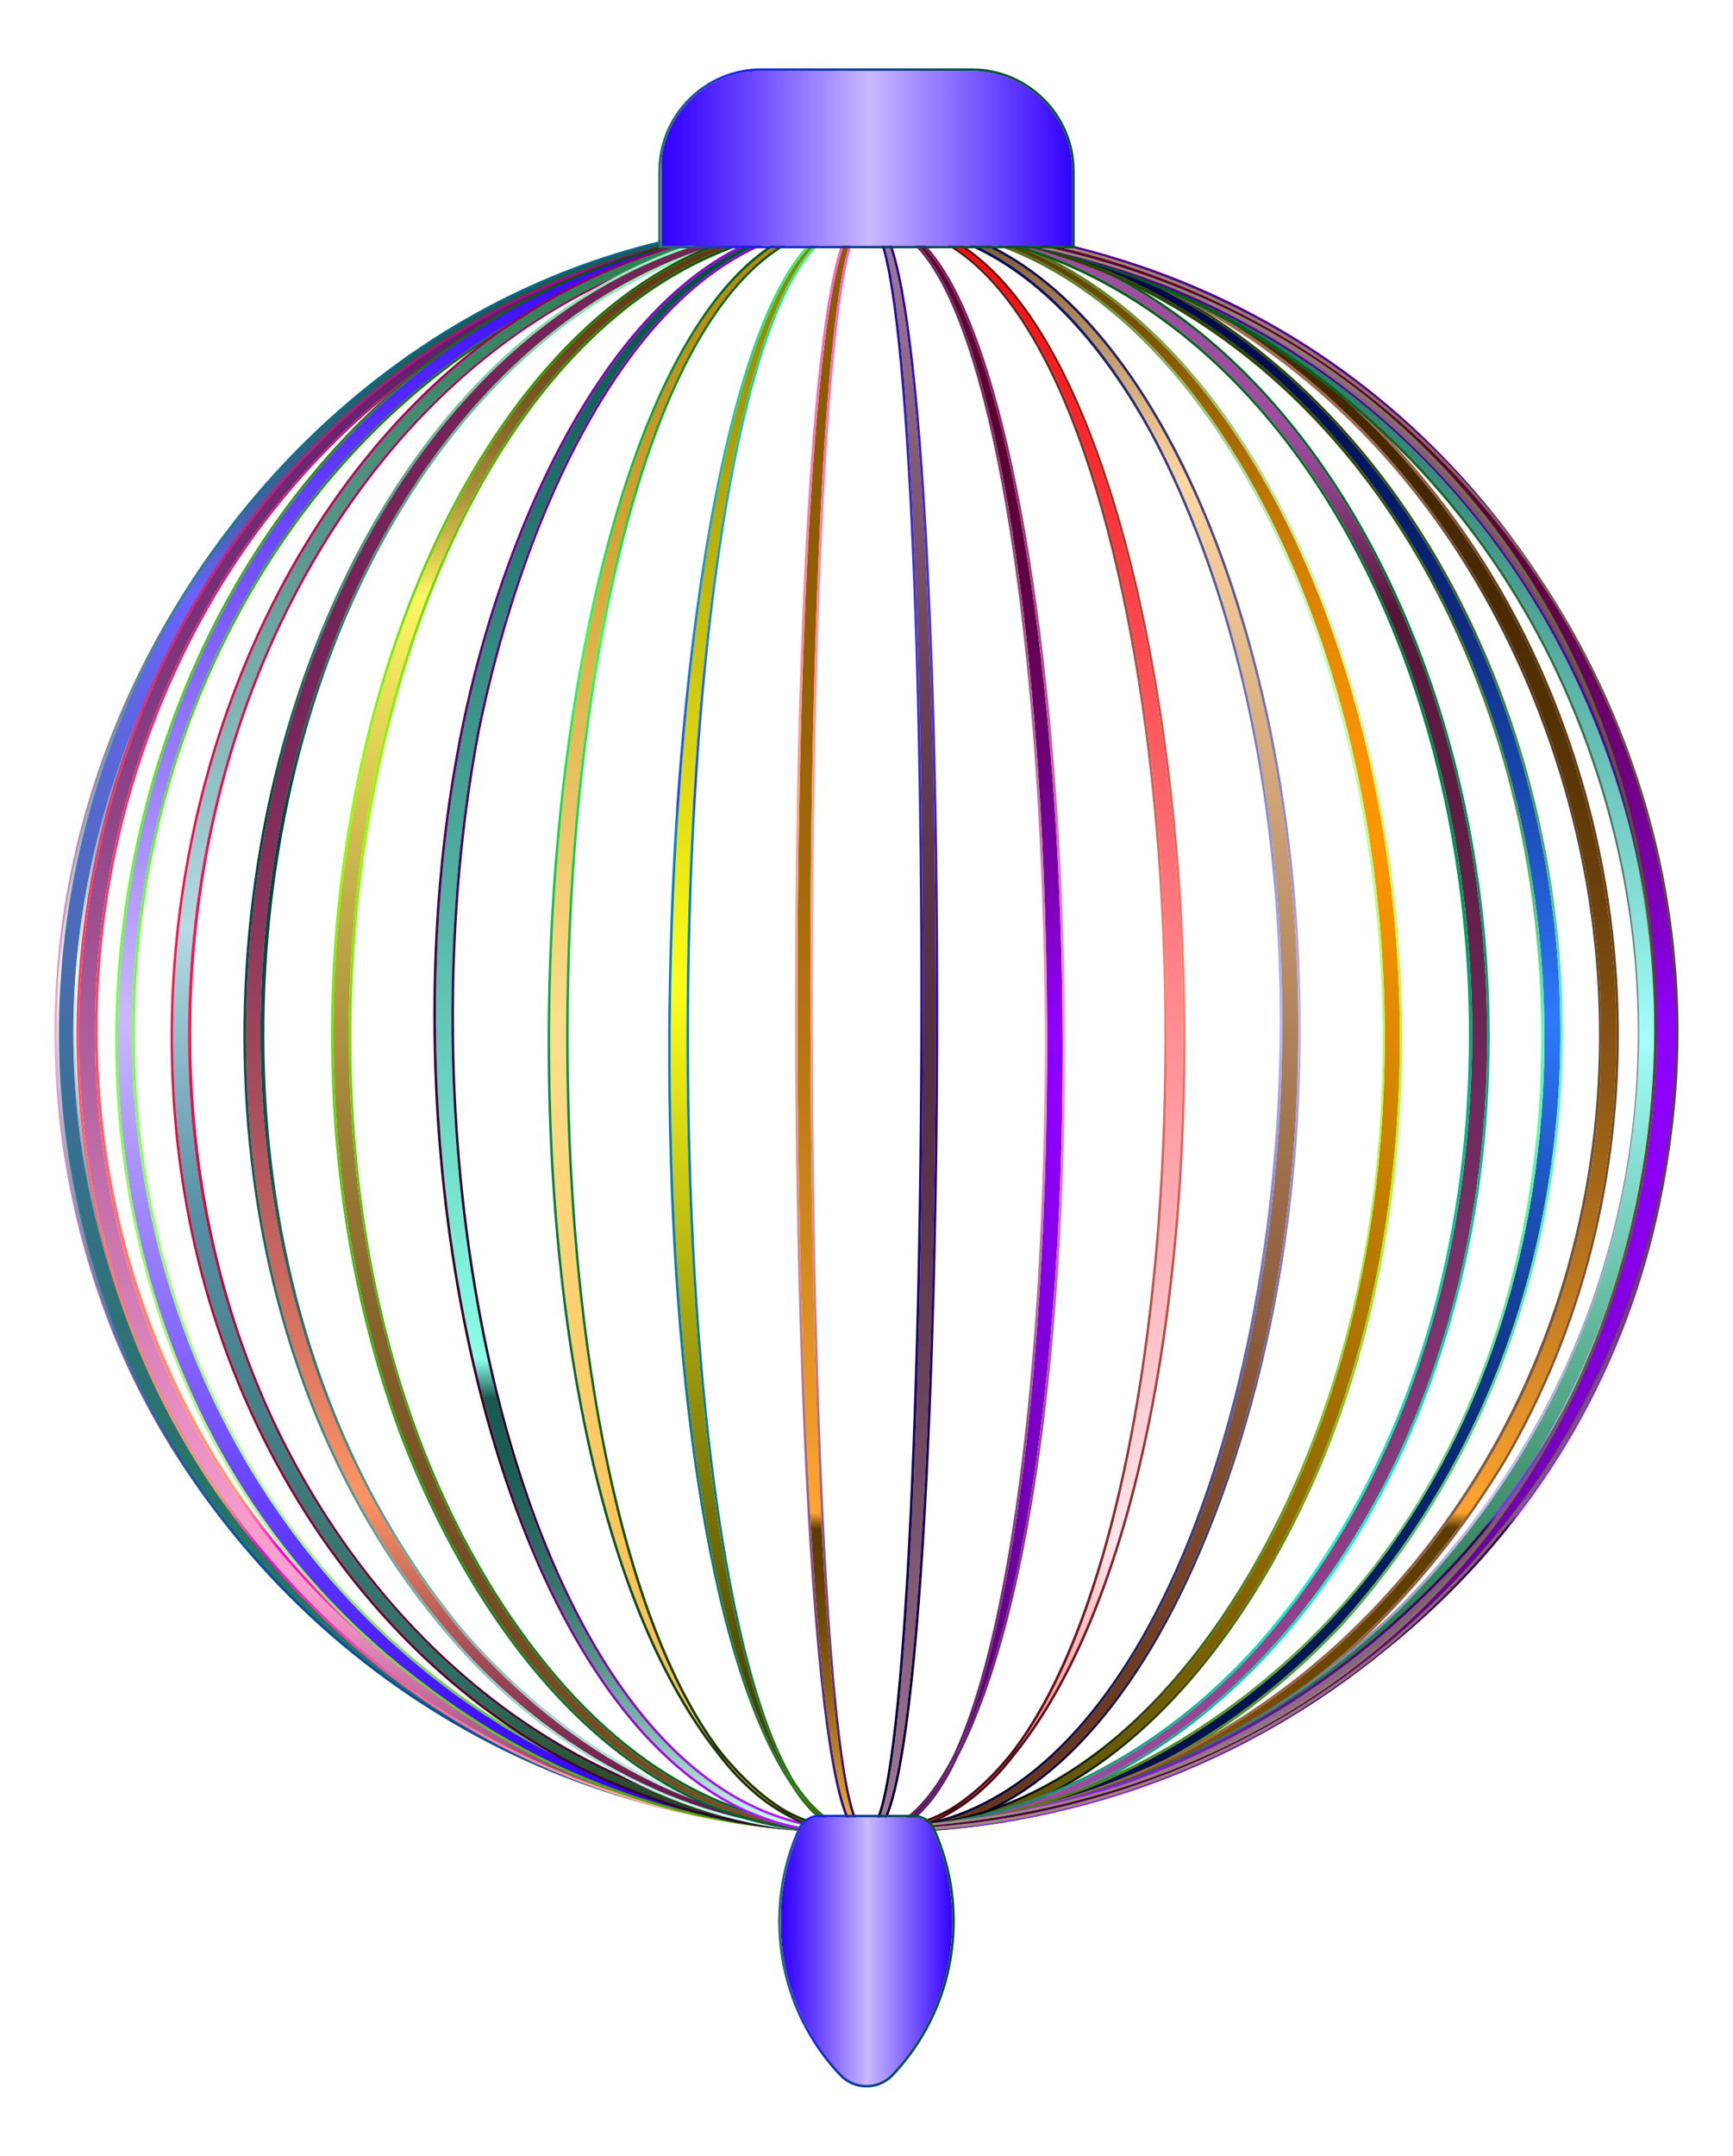 <?xml version="1.0" encoding="utf-8"?>

<!DOCTYPE svg PUBLIC "-//W3C//DTD SVG 1.1//EN" "http://www.w3.org/Graphics/SVG/1.1/DTD/svg11.dtd">
<svg version="1.1" id="Layer_1" xmlns="http://www.w3.org/2000/svg" xmlns:xlink="http://www.w3.org/1999/xlink" x="0px" y="0px"
	 viewBox="0 0 1377.255 1712.631" enable-background="new 0 0 1377.255 1712.631" xml:space="preserve">
<g>
	<g>
		
			<linearGradient id="SVGID_1_" gradientUnits="userSpaceOnUse" x1="-271.367" y1="816.951" x2="1003.405" y2="816.951" gradientTransform="matrix(6.123234e-17 -1 1 6.123234e-17 -449.97 1182.008)">
			<stop  offset="0" style="stop-color:#D05300"/>
			<stop  offset="0.398" style="stop-color:#F34A11"/>
			<stop  offset="0.525" style="stop-color:#FF4717"/>
			<stop  offset="0.669" style="stop-color:#D33F10"/>
			<stop  offset="1" style="stop-color:#732E00"/>
		</linearGradient>
		<path fill="url(#SVGID_1_)" d="M688.674,178.603c-122.339,4.237-245.789,33.809-345.379,105.009
			c-515.209,355.99-293.293,1151.161,345.379,1169.76c-293.112,0.745-525.414-191.342-606.032-418.181
			C-67.625,612.202,257.367,173.35,666.183,178.697C680.851,178.636,688.674,178.603,688.674,178.603z"/>
		<linearGradient id="SVGID_2_" gradientUnits="userSpaceOnUse" x1="366.019" y1="1455.375" x2="366.019" y2="176.603">
			<stop  offset="0.003" style="stop-color:#5E1A66"/>
			<stop  offset="0.061" style="stop-color:#66216B"/>
			<stop  offset="0.15" style="stop-color:#7C337A"/>
			<stop  offset="0.26" style="stop-color:#9F5192"/>
			<stop  offset="0.384" style="stop-color:#D07AB2"/>
			<stop  offset="0.491" style="stop-color:#FFA2D2"/>
			<stop  offset="0.587" style="stop-color:#DC82B4"/>
			<stop  offset="0.755" style="stop-color:#A55083"/>
			<stop  offset="0.88" style="stop-color:#823065"/>
			<stop  offset="0.948" style="stop-color:#75245A"/>
		</linearGradient>
		<path fill="url(#SVGID_2_)" d="M688.674,178.603c-122.339,4.237-245.789,33.809-345.379,105.009
			c-515.209,355.99-293.293,1151.161,345.379,1169.76c-0.555,0.001-1.146,0.002-1.7,0.002
			c-292.328,0-523.867-191.773-604.333-418.184C-66.717,614.758,253.462,178.649,658.787,178.649c2.464,0,4.926,0.016,7.396,0.048
			C680.851,178.636,688.674,178.603,688.674,178.603 M688.666,176.603l-22.491,0.094c-2.425-0.032-4.922-0.048-7.388-0.048
			c-49.298,0-98.56,6.482-146.416,19.264c-46.258,12.356-91.391,30.64-134.146,54.343c-41.794,23.171-81.321,51.516-117.481,84.247
			c-35.842,32.442-68.289,69.11-96.439,108.985c-28.881,40.909-53.143,85.054-72.114,131.211
			c-19.373,47.135-33.189,96.293-41.064,146.11c-8.141,51.496-9.945,103.83-5.361,155.549
			c4.78,53.932,16.553,107.596,34.992,159.502c20.221,56.898,49.679,111.198,87.553,161.393
			c38.327,50.794,84.04,95.727,135.871,133.549c53.832,39.283,112.953,69.888,175.719,90.966
			c66.404,22.299,136.074,33.606,207.074,33.606l1.705-0.002l0.053-3.999c-348.287-10.143-539.499-240.52-602.31-452.736
			c-79.876-269.872,21.399-549.891,258.01-713.38c90.457-64.67,206.292-99.876,344.312-104.656L688.666,176.603L688.666,176.603z"/>
	</g>
	<g>
		
			<linearGradient id="SVGID_3_" gradientUnits="userSpaceOnUse" x1="-270.72" y1="816.856" x2="1004.339" y2="816.856" gradientTransform="matrix(6.123234e-17 -1 1 6.123234e-17 -449.078 1182.697)">
			<stop  offset="0.151" style="stop-color:#247564"/>
			<stop  offset="0.229" style="stop-color:#27746A"/>
			<stop  offset="0.336" style="stop-color:#2F727C"/>
			<stop  offset="0.46" style="stop-color:#3D6F99"/>
			<stop  offset="0.596" style="stop-color:#4F6AC1"/>
			<stop  offset="0.741" style="stop-color:#6764F5"/>
			<stop  offset="0.768" style="stop-color:#6C63FF"/>
			<stop  offset="0.776" style="stop-color:#6663F1"/>
			<stop  offset="0.803" style="stop-color:#5162C5"/>
			<stop  offset="0.831" style="stop-color:#3E619F"/>
			<stop  offset="0.861" style="stop-color:#306180"/>
			<stop  offset="0.891" style="stop-color:#246167"/>
			<stop  offset="0.923" style="stop-color:#1C6056"/>
			<stop  offset="0.958" style="stop-color:#18604C"/>
			<stop  offset="1" style="stop-color:#166049"/>
		</linearGradient>
		<path fill="url(#SVGID_3_)" d="M688.674,178.603c-274.825,7.081-473.611,159.271-570.094,370.441
			c-195.209,427.478,106.646,895.018,570.094,904.328c-278.496,3.207-503.411-170.07-594.662-391.147
			c-172.76-431.607,154.643-893.086,572.167-883.728C680.849,178.567,688.674,178.603,688.674,178.603z"/>
		<linearGradient id="SVGID_4_" gradientUnits="userSpaceOnUse" x1="366.809" y1="1455.417" x2="366.809" y2="176.358">
			<stop  offset="0.151" style="stop-color:#004FA2"/>
			<stop  offset="0.189" style="stop-color:#0654A4"/>
			<stop  offset="0.24" style="stop-color:#1861AA"/>
			<stop  offset="0.3" style="stop-color:#3577B4"/>
			<stop  offset="0.365" style="stop-color:#5D95C1"/>
			<stop  offset="0.436" style="stop-color:#91BDD3"/>
			<stop  offset="0.51" style="stop-color:#D0ECE8"/>
			<stop  offset="0.531" style="stop-color:#E3FAEE"/>
			<stop  offset="0.537" style="stop-color:#DCF6EB"/>
			<stop  offset="0.585" style="stop-color:#A9D4D5"/>
			<stop  offset="0.636" style="stop-color:#7CB7C1"/>
			<stop  offset="0.689" style="stop-color:#569EB0"/>
			<stop  offset="0.743" style="stop-color:#378AA3"/>
			<stop  offset="0.798" style="stop-color:#1F7A98"/>
			<stop  offset="0.858" style="stop-color:#0D6F91"/>
			<stop  offset="0.922" style="stop-color:#03688C"/>
			<stop  offset="1" style="stop-color:#00668B"/>
		</linearGradient>
		<path fill="url(#SVGID_4_)" d="M653.693,178.358c4.161,0,8.307,0.046,12.486,0.14c14.671,0.069,22.495,0.105,22.495,0.105
			c-274.825,7.081-473.611,159.271-570.094,370.441c-195.209,427.478,106.646,895.018,570.094,904.328
			c-2.533,0.029-5.078,0.044-7.602,0.044c-274.991,0-496.639-172.125-587.061-391.19
			C-77.019,634.939,242.175,178.376,653.693,178.358 M653.715,176.358v2l-0.008-2c-49.711,0.002-99.307,6.692-147.422,19.884
			c-46.474,12.742-91.735,31.584-134.527,56.003c-83.358,47.569-156.872,116.23-212.594,198.558
			c-28.795,42.544-52.678,88.409-70.985,136.319c-18.712,48.972-31.532,99.933-38.104,151.466
			c-6.803,53.347-6.908,107.388-0.311,160.621c6.891,55.604,21.153,110.701,42.391,163.76
			c22.706,55.01,53.489,106.834,91.503,154.053c38.408,47.709,83.333,89.627,133.527,124.59
			c106.885,74.451,232.714,113.804,363.887,113.804c2.526,0,5.092-0.015,7.625-0.044l0.017-4
			c-219.003-4.399-417.915-115.467-532.09-297.105C41.696,971.43,28.493,751.138,120.4,549.876
			c104.197-228.057,311.344-362.651,568.326-369.273l-0.042-3.999l-22.495-0.105C662.064,176.405,657.855,176.358,653.715,176.358
			L653.715,176.358z"/>
	</g>
	<g>
		
			<linearGradient id="SVGID_5_" gradientUnits="userSpaceOnUse" x1="-262.776" y1="817" x2="1012.189" y2="817" gradientTransform="matrix(6.123234e-17 -1 1 6.123234e-17 -441.315 1190.729)">
			<stop  offset="0" style="stop-color:#75245A"/>
			<stop  offset="0.018" style="stop-color:#87356A"/>
			<stop  offset="0.086" style="stop-color:#C86FA2"/>
			<stop  offset="0.135" style="stop-color:#F094C5"/>
			<stop  offset="0.161" style="stop-color:#FFA2D2"/>
			<stop  offset="0.343" style="stop-color:#D07AB2"/>
			<stop  offset="0.557" style="stop-color:#9F5192"/>
			<stop  offset="0.745" style="stop-color:#7C337A"/>
			<stop  offset="0.898" style="stop-color:#66216B"/>
			<stop  offset="0.997" style="stop-color:#5E1A66"/>
		</linearGradient>
		<path fill="url(#SVGID_5_)" d="M688.674,178.603C86.316,188.901-117.227,933.416,281.21,1293.887
			c108.612,98.277,247.976,157.693,407.464,159.485c-169.999,3.522-323.432-63.956-435.417-173.624
			C-142.641,891.17,114.993,170.751,688.674,178.603z"/>
		<linearGradient id="SVGID_6_" gradientUnits="userSpaceOnUse" x1="374.707" y1="1455.504" x2="374.707" y2="176.54">
			<stop  offset="0" style="stop-color:#FC015D"/>
			<stop  offset="0.003" style="stop-color:#FFBB8B"/>
			<stop  offset="0.176" style="stop-color:#FF00CD"/>
			<stop  offset="0.184" style="stop-color:#FF2FB2"/>
			<stop  offset="0.193" style="stop-color:#FF5E97"/>
			<stop  offset="0.202" style="stop-color:#FF8083"/>
			<stop  offset="0.208" style="stop-color:#FF9477"/>
			<stop  offset="0.213" style="stop-color:#FF9C73"/>
			<stop  offset="0.278" style="stop-color:#FF8F71"/>
			<stop  offset="0.397" style="stop-color:#FF6D6A"/>
			<stop  offset="0.54" style="stop-color:#FF3D61"/>
			<stop  offset="0.633" style="stop-color:#F23567"/>
			<stop  offset="0.803" style="stop-color:#D01E78"/>
			<stop  offset="1" style="stop-color:#A2008E"/>
		</linearGradient>
		<path fill="url(#SVGID_6_)" d="M679.386,178.54c3.098,0,6.171,0.021,9.288,0.064C86.316,188.901-117.227,933.416,281.21,1293.888
			c108.612,98.277,247.976,157.693,407.464,159.485c-4.233,0.088-8.47,0.131-12.682,0.131
			c-164.946,0-313.539-66.819-422.734-173.756C-140.491,893.281,112.246,178.568,679.386,178.54 M679.423,176.54h-0.036
			c-67.07,0.003-131.928,10.054-192.771,29.872c-57.739,18.807-112.009,46.432-161.303,82.107
			c-93.788,67.877-167.68,163.252-213.688,275.815c-23.72,58.033-39.367,119.095-46.508,181.492
			c-7.26,63.437-5.566,126.977,5.035,188.854c10.999,64.202,31.466,125.74,60.833,182.904
			c30.911,60.169,71.579,115.209,120.872,163.591c55.788,54.634,120.078,97.495,191.086,127.395
			c73.959,31.143,152.368,46.933,233.05,46.933c4.215,0,8.496-0.044,12.724-0.132l-0.019-3.999
			c-152.663-1.716-293.106-56.686-406.145-158.968C90.786,1118.912,25.809,832.242,120.863,579.064
			c91.983-244.997,304.261-393.955,567.845-398.461l-0.007-3.999C685.563,176.561,682.528,176.54,679.423,176.54L679.423,176.54z"/>
	</g>
	<g>
		
			<linearGradient id="SVGID_7_" gradientUnits="userSpaceOnUse" x1="-247.457" y1="816.999" x2="1027.739" y2="816.999" gradientTransform="matrix(6.123234e-17 -1 1 6.123234e-17 -425.891 1206.173)">
			<stop  offset="0" style="stop-color:#B0FF8B"/>
			<stop  offset="0" style="stop-color:#8CFF5C"/>
			<stop  offset="0.003" style="stop-color:#3100FF"/>
			<stop  offset="0.074" style="stop-color:#4113FF"/>
			<stop  offset="0.219" style="stop-color:#6B46FF"/>
			<stop  offset="0.423" style="stop-color:#AD96FF"/>
			<stop  offset="0.506" style="stop-color:#CAB9FF"/>
			<stop  offset="1" style="stop-color:#3100FF"/>
		</linearGradient>
		<path fill="url(#SVGID_7_)" d="M688.674,178.603c-486.513,4.025-723.814,576.95-497.647,974.866
			c104.039,182.564,287.391,299.459,497.647,299.904c-129.348,3.957-248.826-37.922-349.292-114.063
			C-113.596,1005.032,92.174,164.751,688.674,178.603z"/>
		<linearGradient id="SVGID_8_" gradientUnits="userSpaceOnUse" x1="390.141" y1="1455.63" x2="390.141" y2="176.434">
			<stop  offset="0" style="stop-color:#3CA200"/>
			<stop  offset="0.093" style="stop-color:#76D045"/>
			<stop  offset="0.169" style="stop-color:#A0F278"/>
			<stop  offset="0.207" style="stop-color:#B0FF8B"/>
			<stop  offset="0.586" style="stop-color:#66FF2E"/>
			<stop  offset="0.647" style="stop-color:#5BEA29"/>
			<stop  offset="0.771" style="stop-color:#3DB51E"/>
			<stop  offset="0.948" style="stop-color:#0F5F0B"/>
			<stop  offset="1" style="stop-color:#004505"/>
		</linearGradient>
		<path fill="url(#SVGID_8_)" d="M674.146,178.434c4.826,0,9.649,0.056,14.528,0.169c-486.513,4.025-723.814,576.95-497.648,974.866
			c104.039,182.564,287.391,299.459,497.648,299.903c-5.613,0.172-11.209,0.257-16.784,0.257
			c-122.899,0-236.401-41.484-332.507-114.32C-109.891,1007.766,88.882,178.462,674.146,178.434 M674.189,176.434h-0.043
			c-67.334,0.003-131.892,11.04-191.88,32.803c-56.633,20.546-109.345,50.677-156.672,89.554
			c-45.093,37.042-85.052,81.785-118.768,132.986c-32.63,49.553-58.966,104.435-78.273,163.12
			c-21.261,64.621-33.492,132.099-36.356,200.559c-2.909,69.542,3.958,137.944,20.41,203.307
			c35.528,141.15,113.535,259.466,225.588,342.157c48.719,36.923,101.459,65.443,156.734,84.752
			c56.906,19.879,116.444,29.958,176.961,29.958c5.578,0,11.245-0.087,16.845-0.258l-0.057-3.999
			c-204.114-0.431-389.503-112.167-495.914-298.894C76.399,947.747,78.834,680.77,198.969,472.326
			C304.84,288.631,483.336,182.302,688.69,180.603l0.03-4C683.873,176.491,678.984,176.434,674.189,176.434L674.189,176.434z"/>
	</g>
	<g>
		
			<linearGradient id="SVGID_9_" gradientUnits="userSpaceOnUse" x1="-225.696" y1="816.879" x2="1049.999" y2="816.879" gradientTransform="matrix(6.123234e-17 -1 1 6.123234e-17 -403.768 1228.072)">
			<stop  offset="0.006" style="stop-color:#274016"/>
			<stop  offset="0.084" style="stop-color:#2D6B5D"/>
			<stop  offset="0.382" style="stop-color:#558FA5"/>
			<stop  offset="0.562" style="stop-color:#B5DBE5"/>
			<stop  offset="0.797" style="stop-color:#59988E"/>
			<stop  offset="0.803" style="stop-color:#57968C"/>
			<stop  offset="0.955" style="stop-color:#2F8157"/>
		</linearGradient>
		<path fill="url(#SVGID_9_)" d="M688.674,178.603c-442.046-5.535-665.914,566.499-464.901,966.343
			c92.171,182.1,261.084,310.015,464.901,308.427c-238.457,9.934-446.369-168.485-521.573-421.322
			C52.25,644.332,281.779,159.809,688.674,178.603z"/>
		<linearGradient id="SVGID_10_" gradientUnits="userSpaceOnUse" x1="412.152" y1="1455.768" x2="412.152" y2="176.073">
			<stop  offset="0" style="stop-color:#2E0026"/>
			<stop  offset="0.101" style="stop-color:#51042D"/>
			<stop  offset="0.323" style="stop-color:#AA0E3E"/>
			<stop  offset="0.525" style="stop-color:#FF174F"/>
			<stop  offset="0.603" style="stop-color:#EC1351"/>
			<stop  offset="1" style="stop-color:#8B005B"/>
		</linearGradient>
		<path fill="url(#SVGID_10_)" d="M665.814,178.073c7.571-0.001,15.161,0.175,22.86,0.53c-2.104-0.026-4.265-0.04-6.359-0.04
			c-437.869-0.052-658.598,568.442-458.541,966.383c91.603,180.978,259.018,308.441,461.149,308.441
			c1.254,0,2.495-0.005,3.752-0.015c-6.331,0.264-12.665,0.395-18.951,0.395c-230.477,0-429.414-175.593-502.622-421.717
			C54.423,651.668,273.262,178.109,665.814,178.073 M665.857,176.073h-0.043c-78.951,0.007-153.578,19.034-221.809,56.553
			c-63.772,35.067-120.28,85.221-167.954,149.071c-32.024,42.889-59.349,91.175-81.217,143.515
			c-21.618,51.742-37.602,106.711-47.509,163.381c-20.407,116.735-14.232,235.697,17.858,344.026
			c18.146,61.008,44.133,118.282,77.24,170.233c32.681,51.284,71.614,96.327,115.717,133.876
			c44.58,37.955,93.495,67.436,145.386,87.621c53.593,20.848,109.51,31.418,166.197,31.418c6.313,0,12.717-0.133,19.035-0.397
			l-0.099-3.998c-1.251,0.01-2.487,0.015-3.736,0.015c-190.23,0-361.955-114.895-459.364-307.344
			c-109.128-217.071-95.932-503.25,32.838-712.114c99.936-162.095,250.465-251.365,423.858-251.365h0.061
			c2.113,0,4.244,0.014,6.334,0.04l0.117-3.998C681.118,176.252,673.411,176.073,665.857,176.073L665.857,176.073z"/>
	</g>
	<g>
		
			<linearGradient id="SVGID_11_" gradientUnits="userSpaceOnUse" x1="-196.885" y1="816.827" x2="1079.126" y2="816.827" gradientTransform="matrix(6.123234e-17 -1 1 6.123234e-17 -374.764 1257.005)">
			<stop  offset="0" style="stop-color:#60164E"/>
			<stop  offset="0.025" style="stop-color:#6A1E4F"/>
			<stop  offset="0.068" style="stop-color:#853353"/>
			<stop  offset="0.123" style="stop-color:#B05659"/>
			<stop  offset="0.188" style="stop-color:#EC8560"/>
			<stop  offset="0.207" style="stop-color:#FF9463"/>
			<stop  offset="0.324" style="stop-color:#D26F60"/>
			<stop  offset="0.447" style="stop-color:#AA4F5D"/>
			<stop  offset="0.56" style="stop-color:#8D375C"/>
			<stop  offset="0.657" style="stop-color:#7B295A"/>
			<stop  offset="0.728" style="stop-color:#75245A"/>
		</linearGradient>
		<path fill="url(#SVGID_11_)" d="M688.674,178.603C243.321,167.402,41.628,906.771,368.187,1297.869
			c84.575,96.123,193.534,157.965,320.487,155.504c-126.65,6.951-242.77-57.007-320.986-143.537
			C23.002,927.82,229.318,150.842,688.674,178.603z"/>
		<linearGradient id="SVGID_12_" gradientUnits="userSpaceOnUse" x1="441.12" y1="1455.89" x2="441.12" y2="175.879">
			<stop  offset="0" style="stop-color:#D0FFF5"/>
			<stop  offset="0.032" style="stop-color:#BAECE2"/>
			<stop  offset="0.112" style="stop-color:#89C0B6"/>
			<stop  offset="0.195" style="stop-color:#5F9A91"/>
			<stop  offset="0.278" style="stop-color:#3D7B72"/>
			<stop  offset="0.362" style="stop-color:#22635A"/>
			<stop  offset="0.448" style="stop-color:#0F5249"/>
			<stop  offset="0.536" style="stop-color:#04483F"/>
			<stop  offset="0.63" style="stop-color:#00453C"/>
			<stop  offset="1" style="stop-color:#A2FFC2"/>
		</linearGradient>
		<path fill="url(#SVGID_12_)" d="M664.824,177.879c7.89-0.001,15.803,0.238,23.85,0.725c-3.316-0.083-6.694-0.125-9.984-0.126
			C240.271,178.394,44.06,909.683,368.187,1297.869c82.949,94.275,189.354,155.575,313.185,155.575c2.427,0,4.861-0.024,7.302-0.071
			c-6.308,0.346-12.612,0.517-18.864,0.517c-119.281,0-227.802-61.834-302.122-144.054
			C29.04,934.511,222.315,177.942,664.824,177.879 M664.882,175.879h-0.058c-44.364,0.006-87.618,7.659-128.56,22.746
			c-39.062,14.394-76.375,35.673-110.901,63.247c-33.161,26.484-63.899,58.876-91.359,96.279
			c-26.661,36.314-50.226,77.326-70.037,121.895c-28.25,63.552-48.375,132.761-59.816,205.704
			c-11.569,73.758-13.773,148.344-6.553,221.685c7.52,76.38,25.074,148.982,52.175,215.789
			c28.812,71.024,67.985,134.26,116.43,187.952c38.638,42.746,85.247,78.469,134.789,103.308
			c54.799,27.475,111.598,41.406,168.818,41.406c6.302,0,12.686-0.175,18.974-0.52l-0.148-3.997
			c-2.411,0.047-4.854,0.071-7.263,0.071c-114.738,0-222.51-53.556-311.668-154.878
			c-198.574-237.818-193.271-595.717-85.394-826.331c86.14-184.145,229.858-289.758,394.304-289.758h0.075
			c3.312,0.001,6.655,0.043,9.934,0.125l0.171-3.996C680.801,176.124,672.755,175.879,664.882,175.879L664.882,175.879z"/>
	</g>
	<g>
		
			<linearGradient id="SVGID_13_" gradientUnits="userSpaceOnUse" x1="-162.365" y1="816.739" x2="1114.255" y2="816.739" gradientTransform="matrix(6.123234e-17 -1 1 6.123234e-17 -339.867 1291.758)">
			<stop  offset="0.151" style="stop-color:#754D24"/>
			<stop  offset="0.225" style="stop-color:#7A5326"/>
			<stop  offset="0.325" style="stop-color:#88652D"/>
			<stop  offset="0.442" style="stop-color:#A08238"/>
			<stop  offset="0.571" style="stop-color:#C1AA47"/>
			<stop  offset="0.707" style="stop-color:#EADE5A"/>
			<stop  offset="0.768" style="stop-color:#FFF763"/>
			<stop  offset="0.78" style="stop-color:#EDE15A"/>
			<stop  offset="0.807" style="stop-color:#C8B548"/>
			<stop  offset="0.834" style="stop-color:#A88F39"/>
			<stop  offset="0.863" style="stop-color:#8E702C"/>
			<stop  offset="0.893" style="stop-color:#7A5722"/>
			<stop  offset="0.924" style="stop-color:#6B461B"/>
			<stop  offset="0.958" style="stop-color:#633C17"/>
			<stop  offset="1" style="stop-color:#603916"/>
		</linearGradient>
		<path fill="url(#SVGID_13_)" d="M688.674,178.603c-377.99-15.768-546.589,716.6-285.095,1104.737
			c69.07,101.864,162.075,174.361,285.095,170.033c-178.778,13.01-303.902-145.332-368.772-313.283
			C162.44,714.603,362.706,154.673,683.843,178.221C687.029,178.473,688.674,178.603,688.674,178.603z"/>
		<linearGradient id="SVGID_14_" gradientUnits="userSpaceOnUse" x1="475.945" y1="1456.123" x2="475.945" y2="175.502">
			<stop  offset="0" style="stop-color:#005C2A"/>
			<stop  offset="0.378" style="stop-color:#57BF11"/>
			<stop  offset="0.614" style="stop-color:#8FFF00"/>
			<stop  offset="0.664" style="stop-color:#8BFA00"/>
			<stop  offset="0.721" style="stop-color:#81ED01"/>
			<stop  offset="0.781" style="stop-color:#6FD603"/>
			<stop  offset="0.844" style="stop-color:#57B605"/>
			<stop  offset="0.908" style="stop-color:#388D07"/>
			<stop  offset="0.973" style="stop-color:#125C0B"/>
			<stop  offset="1" style="stop-color:#00450C"/>
		</linearGradient>
		<path fill="url(#SVGID_14_)" d="M664.309,177.503c6.463,0,12.968,0.237,19.535,0.719c3.186,0.252,4.831,0.382,4.831,0.382
			c-4.014-0.167-8.005-0.251-11.972-0.251c-369.551,0-531.839,720.973-273.123,1104.987
			c67.106,98.967,156.813,170.217,274.68,170.217c3.451,0,6.916-0.061,10.415-0.184c-6.907,0.503-13.751,0.75-20.498,0.75
			c-167.875,0-285.91-152.571-348.274-314.032C165.66,723.303,354.676,177.515,664.309,177.503 M664.315,175.502v2l-0.002-2
			c-51.016,0.002-100.267,14.692-146.392,43.662c-43.619,27.396-83.622,66.979-118.898,117.65
			c-67.259,96.611-113.241,228.312-129.475,370.841c-8.289,72.767-8.639,146.099-1.042,217.958
			c7.99,75.576,24.651,147.97,49.52,215.171c34.257,88.693,80.946,164.165,135.031,218.284
			c30.554,30.573,63.456,54.293,97.795,70.501c37.328,17.62,76.802,26.553,117.324,26.553c6.813,0,13.758-0.254,20.643-0.755
			l-0.215-3.994c-3.445,0.121-6.926,0.183-10.345,0.183c-104.975,0-196.834-56.974-273.024-169.339
			c-174.678-259.275-151.739-653.513-28.646-884.865c74.454-139.935,181.036-217,300.114-217c3.933,0,7.933,0.084,11.889,0.249
			l0.241-3.992l-4.831-0.382C677.437,175.746,670.817,175.502,664.315,175.502L664.315,175.502z"/>
	</g>
	<g>
		
			<linearGradient id="SVGID_15_" gradientUnits="userSpaceOnUse" x1="-121.769" y1="816.935" x2="1155.038" y2="816.935" gradientTransform="matrix(6.123234e-17 -1 1 6.123234e-17 -299.388 1332.657)">
			<stop  offset="0" style="stop-color:#D0FFF5"/>
			<stop  offset="0.036" style="stop-color:#A0D4CA"/>
			<stop  offset="0.072" style="stop-color:#76AFA5"/>
			<stop  offset="0.11" style="stop-color:#549087"/>
			<stop  offset="0.148" style="stop-color:#39786F"/>
			<stop  offset="0.187" style="stop-color:#26675E"/>
			<stop  offset="0.226" style="stop-color:#1B5D54"/>
			<stop  offset="0.269" style="stop-color:#175A51"/>
			<stop  offset="0.293" style="stop-color:#8BFFE7"/>
			<stop  offset="1" style="stop-color:#004543"/>
		</linearGradient>
		<path fill="url(#SVGID_15_)" d="M688.674,178.603c-176.018-11.226-274.285,228.933-309.462,402.6
			c-73.301,386.98,55.397,888.788,309.462,872.17c-256.615,27.148-394.703-476.38-323.702-856.741
			C397.603,416.538,506.898,159.727,688.674,178.603z"/>
		<linearGradient id="SVGID_16_" gradientUnits="userSpaceOnUse" x1="516.635" y1="1456.426" x2="516.635" y2="175.619">
			<stop  offset="0" style="stop-color:#B717FF"/>
			<stop  offset="0.108" style="stop-color:#780C9B"/>
			<stop  offset="0.228" style="stop-color:#2E0026"/>
			<stop  offset="0.334" style="stop-color:#31002B"/>
			<stop  offset="0.453" style="stop-color:#390038"/>
			<stop  offset="0.58" style="stop-color:#46004F"/>
			<stop  offset="0.711" style="stop-color:#58006F"/>
			<stop  offset="0.846" style="stop-color:#700098"/>
			<stop  offset="0.982" style="stop-color:#8D00C9"/>
			<stop  offset="1" style="stop-color:#9100D0"/>
		</linearGradient>
		<path fill="url(#SVGID_16_)" d="M669.844,177.619c6.19,0,12.462,0.323,18.83,0.984c-3.986-0.254-7.936-0.38-11.842-0.38
			c-168.598-0.004-263.239,233.245-297.62,402.979c-72.111,380.697,51.307,872.572,297.222,872.572
			c4.058,0,8.115-0.132,12.239-0.402c-6.657,0.704-13.275,1.053-19.771,1.053c-243.909,0-373.09-487.299-303.931-857.794
			C396.46,422.847,499.342,177.627,669.844,177.619 M669.853,175.619v2l-0.003-2c-40.718,0.002-79.861,13.944-116.349,41.438
			c-32.317,24.352-62.573,59.293-89.928,103.855c-24.123,39.296-45.502,85.143-63.544,136.268
			c-15.896,45.045-28.7,93.143-37.025,139.094c-24.896,133.373-24.823,285.349,0.208,427.923
			c25.323,144.237,74.086,265.589,137.306,341.702c24.045,28.948,50.119,51.308,77.497,66.458
			c28.859,15.969,59.438,24.067,90.888,24.067c6.585,0,13.307-0.358,19.981-1.064l-0.341-3.984
			c-4.093,0.268-8.054,0.398-12.109,0.398c-60.315,0-115.366-29.538-163.623-87.795c-62.868-75.894-110.802-198.365-134.971-344.853
			c-23.88-144.728-22.694-300.12,3.338-437.552c11.845-58.476,40.362-170.628,98.216-264.464
			c56.003-90.834,122.431-136.889,197.439-136.888c3.867,0,7.809,0.126,11.715,0.376l0.334-3.985
			C682.525,175.954,676.123,175.619,669.853,175.619L669.853,175.619z"/>
	</g>
	<g>
		
			<linearGradient id="SVGID_17_" gradientUnits="userSpaceOnUse" x1="-76.323" y1="816.744" x2="1200.492" y2="816.744" gradientTransform="matrix(6.123234e-17 -1 1 6.123234e-17 -253.809 1377.978)">
			<stop  offset="0" style="stop-color:#FFA48B"/>
			<stop  offset="0" style="stop-color:#FF815C"/>
			<stop  offset="0.003" style="stop-color:#FFBB45"/>
			<stop  offset="0.167" style="stop-color:#FFC458"/>
			<stop  offset="0.499" style="stop-color:#FFDD8A"/>
			<stop  offset="0.503" style="stop-color:#FFDD8B"/>
			<stop  offset="1" style="stop-color:#B98000"/>
		</linearGradient>
		<path fill="url(#SVGID_17_)" d="M688.674,178.603c-312.828-32.077-323.845,1305.263,0,1274.769
			c-46.018,6.335-82.629-20.573-112.824-55.857C339.532,1114.072,423.867,139.972,688.674,178.603z"/>
		<linearGradient id="SVGID_18_" gradientUnits="userSpaceOnUse" x1="562.084" y1="1456.301" x2="562.084" y2="175.486">
			<stop  offset="0" style="stop-color:#212B00"/>
			<stop  offset="0.153" style="stop-color:#174915"/>
			<stop  offset="0.444" style="stop-color:#008B43"/>
			<stop  offset="0.741" style="stop-color:#2EFF57"/>
			<stop  offset="0.787" style="stop-color:#27E34C"/>
			<stop  offset="0.888" style="stop-color:#159B2F"/>
			<stop  offset="1" style="stop-color:#00450C"/>
		</linearGradient>
		<path fill="url(#SVGID_18_)" d="M673.476,177.486c5.003-0.001,10.059,0.368,15.198,1.117c-3.704-0.38-7.377-0.568-10.996-0.568
			c-258.175-0.026-300.747,953.725-107.853,1212.018C345.482,1103.117,422.948,177.525,673.476,177.486 M569.825,1390.053
			c1.986,2.541,3.991,5.024,6.025,7.463c14.67,17.142,30.851,32.305,48.893,42.642
			C604.698,1429.278,586.385,1412.228,569.825,1390.053 M624.742,1440.158c16.518,8.966,34.207,13.728,53.106,13.728
			c3.571,0,7.169-0.169,10.825-0.514c-4.553,0.627-9.015,0.928-13.387,0.928C656.94,1454.301,640.162,1448.992,624.742,1440.158
			 M673.489,175.486h-0.014c-28.011,0.004-54.825,11.426-79.698,33.947c-23.299,21.097-44.944,51.966-64.335,91.749
			c-31.005,63.612-56.076,150.08-72.501,250.057c-15.987,97.312-23.395,204.528-21.424,310.059
			c2.042,109.305,14.202,213.914,35.164,302.518c11.146,47.115,24.804,89.955,40.593,127.328
			c16.627,39.357,35.791,73.042,56.962,100.124c17.08,22.866,35.767,39.905,55.538,50.64c16.678,9.55,34.01,14.393,51.513,14.393
			c4.5,0,9.095-0.319,13.66-0.947l-0.46-3.973c-3.557,0.335-7.137,0.505-10.638,0.505c-18.114,0-35.656-4.535-52.138-13.479
			c-16.159-9.263-31.972-23.065-48.342-42.192c-1.985-2.382-3.993-4.869-5.952-7.374
			c-70.102-93.886-114.643-290.858-119.145-526.903c-4.376-229.442,30.92-447.798,92.113-569.857
			c37.277-74.354,82.123-112.052,133.293-112.047c3.556,0,7.187,0.188,10.792,0.558l0.493-3.969
			C683.786,175.869,678.579,175.486,673.489,175.486L673.489,175.486z"/>
	</g>
	<g>
		
			<linearGradient id="SVGID_19_" gradientUnits="userSpaceOnUse" x1="-28.323" y1="816.665" x2="1248.49" y2="816.665" gradientTransform="matrix(6.123234e-17 -1 1 6.123234e-17 -205.835 1426.002)">
			<stop  offset="0" style="stop-color:#2E2600"/>
			<stop  offset="0.098" style="stop-color:#504904"/>
			<stop  offset="0.312" style="stop-color:#A5A20D"/>
			<stop  offset="0.525" style="stop-color:#FFFF17"/>
			<stop  offset="0.652" style="stop-color:#DFDA11"/>
			<stop  offset="1" style="stop-color:#8B7A00"/>
		</linearGradient>
		<path fill="url(#SVGID_19_)" d="M688.674,178.603c-188.116-35.355-193.548,1314.744,0,1274.769
			c-19.181,4.896-37.968-9.925-50.337-25.319C467.664,1213.947,518.737,138.519,688.674,178.603z"/>
		<linearGradient id="SVGID_20_" gradientUnits="userSpaceOnUse" x1="610.083" y1="1456.325" x2="610.083" y2="175.511">
			<stop  offset="0" style="stop-color:#2D7300"/>
			<stop  offset="0.032" style="stop-color:#287416"/>
			<stop  offset="0.112" style="stop-color:#1E7747"/>
			<stop  offset="0.195" style="stop-color:#157971"/>
			<stop  offset="0.278" style="stop-color:#0D7B93"/>
			<stop  offset="0.362" style="stop-color:#077CAE"/>
			<stop  offset="0.448" style="stop-color:#037DC1"/>
			<stop  offset="0.536" style="stop-color:#017ECC"/>
			<stop  offset="0.63" style="stop-color:#007ED0"/>
			<stop  offset="0.639" style="stop-color:#1749FF"/>
			<stop  offset="0.672" style="stop-color:#195AF0"/>
			<stop  offset="0.899" style="stop-color:#28D08C"/>
			<stop  offset="1" style="stop-color:#2EFF64"/>
		</linearGradient>
		<path fill="url(#SVGID_20_)" d="M679.483,177.511c3.031-0.002,6.079,0.358,9.191,1.092c-2.423-0.455-4.842-0.681-7.204-0.683
			c-160.191-0.114-180.797,1029.45-51.089,1239.301C472.315,1184.512,519.592,177.612,679.483,177.511 M630.381,1417.222
			c2.597,3.823,5.247,7.434,7.955,10.832c10.039,12.495,24.307,24.611,39.581,26.115
			C660.285,1453.066,644.458,1439.996,630.381,1417.222 M688.674,1453.373c-2.545,0.65-5.084,0.952-7.601,0.952
			c-1.056,0-2.108-0.053-3.155-0.156c0.795,0.05,1.609,0.075,2.411,0.075C683.078,1454.243,685.839,1453.958,688.674,1453.373
			 M679.508,175.511L679.508,175.511h-0.026c-21.732,0.014-42.094,17.674-60.519,52.489c-26.424,49.931-48.694,134.961-64.4,245.897
			c-14.956,105.635-23.098,227.307-23.545,351.862c-0.461,128.456,7.411,249.675,22.767,350.553
			c8.202,53.883,18.477,101.405,30.538,141.244c12.83,42.377,27.762,76.276,44.381,100.754
			c14.84,23.996,31.345,36.731,49.058,37.853c1.105,0.107,2.219,0.162,3.312,0.162c2.735,0,5.459-0.341,8.096-1.014l-0.899-3.897
			c-2.701,0.558-5.299,0.829-7.941,0.829c-0.755,0-1.513-0.023-2.253-0.069c-16.827-1.676-31.141-16.614-38.18-25.374
			c-2.638-3.31-5.276-6.9-7.836-10.667c-26.609-43.078-48.547-124.645-63.442-235.885c-13.788-102.98-21.072-226.049-21.063-355.902
			c0.009-129.302,7.232-253.257,20.888-358.466c14.666-112.983,36.097-197.238,61.976-243.658
			c15.649-28.069,32.816-42.302,51.024-42.302c2.281,0.002,4.581,0.22,6.861,0.648l0.829-3.912
			C685.911,175.897,682.673,175.511,679.508,175.511L679.508,175.511z"/>
	</g>
	<g>
		
			<linearGradient id="SVGID_21_" gradientUnits="userSpaceOnUse" x1="21.809" y1="816.242" x2="1299.887" y2="816.242" gradientTransform="matrix(6.123234e-17 -1 1 6.123234e-17 -155.006 1476.701)">
			<stop  offset="0" style="stop-color:#FFB52E"/>
			<stop  offset="0.034" style="stop-color:#CE9020"/>
			<stop  offset="0.068" style="stop-color:#A57215"/>
			<stop  offset="0.101" style="stop-color:#855A0C"/>
			<stop  offset="0.132" style="stop-color:#6E4A05"/>
			<stop  offset="0.162" style="stop-color:#613F01"/>
			<stop  offset="0.188" style="stop-color:#5C3C00"/>
			<stop  offset="0.198" style="stop-color:#FFA52E"/>
			<stop  offset="0.34" style="stop-color:#D78C1E"/>
			<stop  offset="0.483" style="stop-color:#B67711"/>
			<stop  offset="0.619" style="stop-color:#9E6808"/>
			<stop  offset="0.747" style="stop-color:#905F02"/>
			<stop  offset="0.855" style="stop-color:#8B5C00"/>
		</linearGradient>
		<path fill="url(#SVGID_21_)" d="M688.674,178.603c-62.146-43.265-57.072,1313.911,0,1274.769
			C618.038,1507.051,613.018,120.297,688.674,178.603z"/>
		<linearGradient id="SVGID_22_" gradientUnits="userSpaceOnUse" x1="660.848" y1="1456.892" x2="660.848" y2="174.815">
			<stop  offset="0" style="stop-color:#220073"/>
			<stop  offset="0.049" style="stop-color:#451A77"/>
			<stop  offset="0.127" style="stop-color:#763E7C"/>
			<stop  offset="0.207" style="stop-color:#A05D81"/>
			<stop  offset="0.288" style="stop-color:#C27684"/>
			<stop  offset="0.37" style="stop-color:#DD8A87"/>
			<stop  offset="0.453" style="stop-color:#F09889"/>
			<stop  offset="0.538" style="stop-color:#FBA08B"/>
			<stop  offset="0.63" style="stop-color:#FFA38B"/>
			<stop  offset="0.657" style="stop-color:#FF9E8B"/>
			<stop  offset="0.753" style="stop-color:#FF8B9C"/>
			<stop  offset="1" style="stop-color:#FF5CC5"/>
		</linearGradient>
		<path fill="url(#SVGID_22_)" d="M684.101,176.815c1.492,0,3.012,0.586,4.573,1.789c-0.975-0.679-1.934-1.013-2.876-1.013
			c-58.245-0.017-53.454,1276.613,0.473,1276.613c0.791,0,1.591-0.274,2.403-0.831c-1.341,1.019-2.66,1.52-3.954,1.52
			C619.28,1454.892,614.633,176.815,684.101,176.815 M684.101,174.815c-5.117,0-9.627,4.923-13.789,15.051
			c-3.669,8.927-7.169,22.207-10.404,39.472c-6.102,32.569-11.392,79.696-15.724,140.072
			c-7.986,111.314-12.384,263.228-12.384,427.759c0,167.683,4.722,332.107,12.955,451.11c4.46,64.461,9.831,114.922,15.965,149.981
			c9.195,52.556,18.101,58.634,23.999,58.634c1.744,0,3.481-0.648,5.164-1.927l-2.341-3.242c-0.464,0.319-0.893,0.48-1.272,0.48
			c-1.069,0-2.461-1.35-3.821-3.705c-10.76-18.641-19.964-94.403-26.619-219.096c-6.012-112.648-9.512-258.743-9.857-411.373
			c-0.347-153.888,2.564-300.308,8.199-412.288c6.312-125.439,15.661-202.151,27.035-221.843c1.605-2.779,3.235-4.309,4.589-4.308
			c0.527,0,1.11,0.22,1.734,0.654l2.364-3.225C687.997,175.556,686.047,174.815,684.101,174.815L684.101,174.815z"/>
	</g>
	<g>
		
			<linearGradient id="SVGID_23_" gradientUnits="userSpaceOnUse" x1="77.512" y1="815.484" x2="1355.602" y2="815.484" gradientTransform="matrix(6.123234e-17 -1 1 6.123234e-17 -99.316 1532.43)">
			<stop  offset="0" style="stop-color:#A37B9B"/>
			<stop  offset="0.131" style="stop-color:#855E79"/>
			<stop  offset="0.275" style="stop-color:#6A445A"/>
			<stop  offset="0.398" style="stop-color:#5A3448"/>
			<stop  offset="0.485" style="stop-color:#542E41"/>
			<stop  offset="0.578" style="stop-color:#593347"/>
			<stop  offset="0.701" style="stop-color:#684158"/>
			<stop  offset="0.842" style="stop-color:#805973"/>
			<stop  offset="0.995" style="stop-color:#A27A9A"/>
			<stop  offset="1" style="stop-color:#A37B9B"/>
		</linearGradient>
		<path fill="url(#SVGID_23_)" d="M688.674,178.603c75.372-58.087,71.23,1328.919,0,1274.769
			C745.712,1492.491,750.903,135.264,688.674,178.603z"/>
		<linearGradient id="SVGID_24_" gradientUnits="userSpaceOnUse" x1="716.557" y1="1456.918" x2="716.557" y2="174.828">
			<stop  offset="0" style="stop-color:#02002B"/>
			<stop  offset="0.141" style="stop-color:#0C0049"/>
			<stop  offset="0.444" style="stop-color:#250094"/>
			<stop  offset="0.741" style="stop-color:#4738E7"/>
			<stop  offset="0.83" style="stop-color:#3A27CB"/>
			<stop  offset="1" style="stop-color:#1E008C"/>
		</linearGradient>
		<path fill="url(#SVGID_24_)" d="M693.213,176.828c69.255,0,65.41,1278.09-0.52,1278.09c-1.316,0-2.654-0.508-4.019-1.546
			c0.808,0.554,1.613,0.83,2.4,0.83c53.905,0,58.797-1276.541,0.485-1276.616c-0.947-0.001-1.905,0.334-2.885,1.016
			C690.22,177.412,691.734,176.828,693.213,176.828 M693.213,174.828c-1.936,0-3.874,0.737-5.76,2.191l2.364,3.225
			c0.635-0.442,1.203-0.657,1.736-0.657c1.159,0.001,4.269,1.226,8.152,12.535c2.999,8.732,5.873,21.826,8.542,38.918
			c5.085,32.565,9.483,79.743,13.072,140.223c6.619,111.529,10.206,263.784,10.1,428.719
			c-0.107,166.747-4.106,330.267-10.972,448.633c-3.709,63.939-8.152,113.967-13.206,148.691
			c-2.65,18.205-5.475,32.165-8.398,41.491c-3.899,12.438-6.933,13.405-7.77,13.405c-0.378,0-0.805-0.161-1.269-0.479l-2.342,3.241
			c1.705,1.296,3.464,1.953,5.229,1.953c5.919,0,14.854-6.041,24.065-58.274c6.144-34.841,11.519-85.012,15.976-149.12
			c8.215-118.172,12.927-281.869,12.927-449.116c0-165.051-4.423-317.687-12.453-429.79c-4.35-60.727-9.657-108.139-15.773-140.919
			c-3.242-17.374-6.748-30.739-10.421-39.724C702.847,179.783,698.333,174.828,693.213,174.828L693.213,174.828z"/>
	</g>
	<g>
		
			<linearGradient id="SVGID_25_" gradientUnits="userSpaceOnUse" x1="128.911" y1="815.2" x2="1405.779" y2="815.2" gradientTransform="matrix(6.123234e-17 -1 1 6.123234e-17 -48.606 1583.296)">
			<stop  offset="0" style="stop-color:#450039"/>
			<stop  offset="0.051" style="stop-color:#52005C"/>
			<stop  offset="0.132" style="stop-color:#64008D"/>
			<stop  offset="0.212" style="stop-color:#7400B6"/>
			<stop  offset="0.291" style="stop-color:#8000D6"/>
			<stop  offset="0.366" style="stop-color:#8800ED"/>
			<stop  offset="0.437" style="stop-color:#8D00FA"/>
			<stop  offset="0.5" style="stop-color:#8F00FF"/>
			<stop  offset="0.539" style="stop-color:#8600DB"/>
			<stop  offset="0.601" style="stop-color:#7900A8"/>
			<stop  offset="0.662" style="stop-color:#6F007D"/>
			<stop  offset="0.721" style="stop-color:#67005C"/>
			<stop  offset="0.777" style="stop-color:#610044"/>
			<stop  offset="0.829" style="stop-color:#5D0036"/>
			<stop  offset="0.874" style="stop-color:#5C0031"/>
		</linearGradient>
		<path fill="url(#SVGID_25_)" d="M688.674,178.603c162.559-38.347,218.724,949.442,67.232,1223.13
			c-14.22,25.674-38.818,58.892-67.232,51.64C884.386,1493.795,875.572,143.475,688.674,178.603z"/>
		<linearGradient id="SVGID_26_" gradientUnits="userSpaceOnUse" x1="767.345" y1="1456.385" x2="767.345" y2="175.517">
			<stop  offset="0.003" style="stop-color:#5E1A66"/>
			<stop  offset="0.061" style="stop-color:#66216B"/>
			<stop  offset="0.15" style="stop-color:#7C337A"/>
			<stop  offset="0.26" style="stop-color:#9F5192"/>
			<stop  offset="0.384" style="stop-color:#D07AB2"/>
			<stop  offset="0.491" style="stop-color:#FFA2D2"/>
			<stop  offset="0.587" style="stop-color:#DC82B4"/>
			<stop  offset="0.755" style="stop-color:#A55083"/>
			<stop  offset="0.88" style="stop-color:#823065"/>
			<stop  offset="0.948" style="stop-color:#75245A"/>
		</linearGradient>
		<path fill="url(#SVGID_26_)" d="M697.82,177.517c154.314,0,205.92,941.528,61.37,1218.11
			C876.609,1145.214,850.109,178.01,695.787,177.93c-2.348-0.001-4.706,0.221-7.113,0.674
			C691.76,177.876,694.811,177.517,697.82,177.517 M759.19,1395.628c-16.458,35.1-35.745,56.128-57.902,58.424
			c23.007-3.306,42.55-30.529,54.618-52.318C757.015,1399.729,758.102,1397.708,759.19,1395.628 M688.674,1453.373
			c2.879,0.595,5.736,0.89,8.527,0.89c1.378,0,2.731-0.07,4.087-0.211c-1.527,0.219-3.072,0.334-4.628,0.334
			C694.035,1454.385,691.372,1454.062,688.674,1453.373 M697.819,175.517c-3.167,0-6.398,0.383-9.604,1.14l0.828,3.912
			c2.289-0.43,4.489-0.639,6.724-0.639c16.142,0.008,31.521,11.352,45.727,33.717c26.038,40.991,48.071,119.35,63.718,226.606
			c14.533,99.624,23.07,219.323,24.686,346.156c1.612,126.541-3.795,249.308-15.637,355.03
			c-12.709,113.459-32.37,201.045-56.862,253.299c-1.081,2.067-2.141,4.039-3.242,6.027c-11.981,21.632-30.918,48.086-53.114,51.302
			c-1.286,0.132-2.543,0.196-3.841,0.196c-2.663,0-5.396-0.286-8.122-0.849l-0.899,3.897c2.794,0.713,5.647,1.075,8.48,1.075
			c1.612,0,3.252-0.117,4.875-0.349c21.999-2.302,42-22.326,59.447-59.519c15.376-29.431,29.058-67.429,40.666-112.937
			c10.944-42.909,20.101-92.672,27.214-147.907c13.377-103.872,19.338-225.084,17.236-350.532
			c-2.048-122.275-11.522-239.708-27.399-339.602c-16.72-105.198-39.668-184.097-66.362-228.169
			C735.515,189.599,717.173,175.517,697.819,175.517L697.819,175.517z"/>
	</g>
	<g>
		
			<linearGradient id="SVGID_27_" gradientUnits="userSpaceOnUse" x1="176.862" y1="815.009" x2="1453.666" y2="815.009" gradientTransform="matrix(6.123234e-17 -1 1 6.123234e-17 -0.614 1631.142)">
			<stop  offset="0" style="stop-color:#8BBCFF"/>
			<stop  offset="0" style="stop-color:#5C9CFF"/>
			<stop  offset="0.003" style="stop-color:#FF7378"/>
			<stop  offset="0.04" style="stop-color:#FF868B"/>
			<stop  offset="0.116" style="stop-color:#FFB8BD"/>
			<stop  offset="0.179" style="stop-color:#FFE7EC"/>
			<stop  offset="1" style="stop-color:#FF0007"/>
		</linearGradient>
		<path fill="url(#SVGID_27_)" d="M688.674,178.603c265.273-38.702,347.077,930.217,116.2,1214.876
			c-29.574,37.005-68.911,66.404-116.2,59.893C1012.397,1483.857,1001.37,146.537,688.674,178.603z"/>
		<linearGradient id="SVGID_28_" gradientUnits="userSpaceOnUse" x1="815.264" y1="1456.281" x2="815.264" y2="175.476">
			<stop  offset="0" style="stop-color:#450009"/>
			<stop  offset="0.112" style="stop-color:#68181D"/>
			<stop  offset="0.36" style="stop-color:#C1564F"/>
			<stop  offset="0.525" style="stop-color:#FF8173"/>
			<stop  offset="0.715" style="stop-color:#BC5144"/>
			<stop  offset="1" style="stop-color:#5C0C00"/>
		</linearGradient>
		<path fill="url(#SVGID_28_)" d="M704.001,177.476c253.007,0,327.248,936.511,101.02,1215.821
			c195.691-253.308,153.776-1215.141-105.359-1215.262c-3.636-0.002-7.266,0.186-10.988,0.568
			C693.839,177.85,698.976,177.476,704.001,177.476 M805.021,1393.298c-15.124,19.576-31.675,34.958-49.645,45.299
			c18.64-11.135,35.21-27.24,49.497-45.117C804.916,1393.428,804.979,1393.35,805.021,1393.298 M755.376,1438.597
			c-16.311,9.744-34.208,15.684-53.559,15.684c-4.311,0-8.69-0.295-13.143-0.908c3.635,0.342,7.267,0.513,10.818,0.513
			C719.448,1453.886,738.075,1448.553,755.376,1438.597 M704.001,175.476c-5.14,0-10.394,0.386-15.616,1.148l0.493,3.969
			c3.656-0.375,7.168-0.557,10.737-0.557c51.962,0.024,97.334,38.845,134.902,115.385c60.816,123.907,95.439,343.398,90.356,572.819
			c-5.236,236.346-50.625,432.161-121.42,523.816l-0.132,0.163c-15.631,19.558-32.096,34.576-48.951,44.649
			c-17.32,9.965-35.784,15.018-54.878,15.018c-3.498,0-7.075-0.17-10.631-0.505l-0.46,3.973c4.465,0.615,8.979,0.926,13.416,0.926
			c18.478,0,36.835-5.368,54.564-15.955c17.722-10.2,34.613-25.604,50.21-45.789c21.289-26.289,40.603-59.287,57.406-98.078
			c15.955-36.832,29.803-79.231,41.161-126.019c21.36-87.992,33.984-192.344,36.508-301.773
			c2.437-105.68-4.508-213.312-20.086-311.262c-16.013-100.685-40.743-188.011-71.518-252.539
			c-19.516-40.92-41.384-72.683-64.997-94.404C759.83,187.247,732.556,175.476,704.001,175.476L704.001,175.476z"/>
	</g>
	<g>
		
			<linearGradient id="SVGID_29_" gradientUnits="userSpaceOnUse" x1="222.762" y1="815.135" x2="1499.541" y2="815.135" gradientTransform="matrix(6.123234e-17 -1 1 6.123234e-17 45.109 1677.194)">
			<stop  offset="0.003" style="stop-color:#66331A"/>
			<stop  offset="0.101" style="stop-color:#6D3B21"/>
			<stop  offset="0.252" style="stop-color:#825132"/>
			<stop  offset="0.438" style="stop-color:#A37450"/>
			<stop  offset="0.648" style="stop-color:#D0A578"/>
			<stop  offset="0.84" style="stop-color:#FFD7A2"/>
			<stop  offset="0.865" style="stop-color:#F0C894"/>
			<stop  offset="0.914" style="stop-color:#C8A06F"/>
			<stop  offset="0.982" style="stop-color:#875F35"/>
			<stop  offset="1" style="stop-color:#754D24"/>
		</linearGradient>
		<path fill="url(#SVGID_29_)" d="M688.674,178.603c278.693-28.943,453.384,609.36,263.69,1053.665
			c-49.915,116.55-135.981,234.616-263.69,221.105c298.151,19.503,440.336-698.026,230.817-1103.19
			C870.438,257.163,793.11,171.943,688.674,178.603z"/>
		<linearGradient id="SVGID_30_" gradientUnits="userSpaceOnUse" x1="861.152" y1="1456.432" x2="861.152" y2="175.653">
			<stop  offset="0" style="stop-color:#B0FF8B"/>
			<stop  offset="0" style="stop-color:#8CFF5C"/>
			<stop  offset="0.003" style="stop-color:#01002E"/>
			<stop  offset="0.067" style="stop-color:#121141"/>
			<stop  offset="0.196" style="stop-color:#3F3E74"/>
			<stop  offset="0.378" style="stop-color:#8785C4"/>
			<stop  offset="0.503" style="stop-color:#BBB9FF"/>
			<stop  offset="1" style="stop-color:#000345"/>
		</linearGradient>
		<path fill="url(#SVGID_30_)" d="M706.914,177.653c267.976,0,430.976,620.073,245.45,1054.615
			c-47.28,110.397-127.011,222.164-243.827,222.164c-6.511,0-13.121-0.346-19.863-1.059c3.967,0.26,7.953,0.39,11.864,0.39
			c290.054,0,425.684-703.807,218.953-1103.579c-47.241-89.585-120.726-171.946-219.376-171.946c-3.782,0-7.584,0.12-11.44,0.366
			C694.798,177.967,700.894,177.653,706.914,177.653 M706.914,175.653c-6.099,0-12.306,0.323-18.447,0.961l0.334,3.985
			c3.767-0.24,7.573-0.362,11.313-0.362c110.933,0,183.954,107.061,217.607,170.879c153.63,297.087,114.081,745.012-17.505,961.197
			c-55.529,91.229-124.576,139.45-199.678,139.45c-3.878,0-7.826-0.13-11.734-0.385l-0.341,3.984
			c6.714,0.71,13.467,1.07,20.073,1.07c53.959,0,104.233-23.649,149.426-70.292c36.481-37.65,68.86-89.155,96.24-153.085
			c32.138-75.275,54.923-158.533,67.722-247.465c11.985-83.28,14.947-169.181,8.803-255.317
			c-5.913-82.905-19.93-162.102-41.661-235.389c-21.727-73.274-49.916-136.431-83.784-187.716
			C848.464,221.13,779.87,175.653,706.914,175.653L706.914,175.653z"/>
	</g>
	<g>
		
			<linearGradient id="SVGID_31_" gradientUnits="userSpaceOnUse" x1="263.306" y1="814.99" x2="1539.709" y2="814.99" gradientTransform="matrix(6.123234e-17 -1 1 6.123234e-17 85.583 1717.432)">
			<stop  offset="0" style="stop-color:#5C5400"/>
			<stop  offset="0.378" style="stop-color:#BF7C00"/>
			<stop  offset="0.614" style="stop-color:#FF9600"/>
			<stop  offset="0.664" style="stop-color:#FA9400"/>
			<stop  offset="0.721" style="stop-color:#ED8D00"/>
			<stop  offset="0.781" style="stop-color:#D68100"/>
			<stop  offset="0.844" style="stop-color:#B67200"/>
			<stop  offset="0.908" style="stop-color:#8D5D00"/>
			<stop  offset="0.973" style="stop-color:#5C4500"/>
			<stop  offset="1" style="stop-color:#453900"/>
		</linearGradient>
		<path fill="url(#SVGID_31_)" d="M688.674,178.603c345.206-27.309,534.129,586.767,354.971,995.488
			c-68.383,153.975-187.522,291.467-354.971,279.281c136.757,4.812,238.244-86.902,306.992-205.244
			c237.257-409.934,44.277-1088.203-302.151-1069.727C690.322,178.535,688.674,178.603,688.674,178.603z"/>
		<linearGradient id="SVGID_32_" gradientUnits="userSpaceOnUse" x1="901.508" y1="1456.126" x2="901.508" y2="175.723">
			<stop  offset="0" style="stop-color:#452C00"/>
			<stop  offset="7.072181e-04" style="stop-color:#3B2600"/>
			<stop  offset="0.002" style="stop-color:#211500"/>
			<stop  offset="0.003" style="stop-color:#000000"/>
			<stop  offset="0.055" style="stop-color:#202F08"/>
			<stop  offset="0.131" style="stop-color:#4A6D14"/>
			<stop  offset="0.203" style="stop-color:#6DA11D"/>
			<stop  offset="0.271" style="stop-color:#88CA24"/>
			<stop  offset="0.332" style="stop-color:#9CE72A"/>
			<stop  offset="0.384" style="stop-color:#A8F92D"/>
			<stop  offset="0.423" style="stop-color:#ACFF2E"/>
			<stop  offset="0.741" style="stop-color:#C8FFB9"/>
			<stop  offset="0.774" style="stop-color:#C5FBB4"/>
			<stop  offset="0.811" style="stop-color:#BBEFA7"/>
			<stop  offset="0.851" style="stop-color:#ABDB90"/>
			<stop  offset="0.892" style="stop-color:#95BF70"/>
			<stop  offset="0.934" style="stop-color:#789B47"/>
			<stop  offset="0.977" style="stop-color:#556F16"/>
			<stop  offset="0.994" style="stop-color:#465C00"/>
		</linearGradient>
		<path fill="url(#SVGID_32_)" d="M710.819,177.723c331.083,0,508.123,596.453,332.826,996.369
			c-65.545,147.584-177.737,280.035-334.388,280.035c-6.783,0-13.633-0.248-20.583-0.753c3.439,0.121,6.859,0.181,10.253,0.181
			c131.591,0,229.72-90.059,296.739-205.425c234.071-404.429,49.336-1070.097-288.325-1070.097c-4.596,0-9.174,0.122-13.826,0.37
			c-3.193,0.133-4.841,0.202-4.841,0.202C696.112,178.015,703.529,177.723,710.819,177.723 M710.819,175.723
			c-7.362,0-14.866,0.298-22.303,0.887l0.241,3.992l4.841-0.202c4.652-0.248,9.14-0.368,13.743-0.368
			c108.133,0,208.183,70.23,281.718,197.754c122.912,213.151,166.391,590.273,4.875,869.341
			c-54.175,93.257-149.334,204.427-295.008,204.427c-3.367,0-6.792-0.061-10.182-0.18l-0.216,3.994
			c6.917,0.503,13.891,0.758,20.728,0.758c73.302,0,141.505-28.667,202.716-85.204c26.862-24.811,52.252-54.991,75.464-89.701
			c21.372-31.959,40.898-67.729,58.036-106.318c28.25-64.448,48.144-135.65,59.134-211.638
			c10.453-72.276,12.635-147.066,6.486-222.292c-6.006-73.476-19.71-144.615-40.73-211.443
			c-21.206-67.418-48.997-127.674-82.602-179.096c-35.73-54.673-76.824-97.438-122.142-127.105
			C817.367,191.74,765.285,175.723,710.819,175.723L710.819,175.723z"/>
	</g>
	<g>
		
			<linearGradient id="SVGID_33_" gradientUnits="userSpaceOnUse" x1="298.222" y1="814.938" x2="1574.245" y2="814.938" gradientTransform="matrix(6.123234e-17 -1 1 6.123234e-17 120.344 1752.123)">
			<stop  offset="0" style="stop-color:#9E4DA0"/>
			<stop  offset="0.313" style="stop-color:#7C336F"/>
			<stop  offset="0.609" style="stop-color:#611E47"/>
			<stop  offset="0.762" style="stop-color:#561638"/>
			<stop  offset="0.796" style="stop-color:#712B5F"/>
			<stop  offset="0.832" style="stop-color:#8A3D83"/>
			<stop  offset="0.861" style="stop-color:#994998"/>
			<stop  offset="0.88" style="stop-color:#9E4DA0"/>
		</linearGradient>
		<path fill="url(#SVGID_33_)" d="M688.674,178.603c455.321-27.519,660.309,734.73,332.56,1118.064
			c-83.119,97.046-201.687,163.889-332.56,156.705c121.667,2.359,233.349-57.769,312.013-145.878
			C1335.484,927.572,1143.343,167.167,688.674,178.603z"/>
		<linearGradient id="SVGID_34_" gradientUnits="userSpaceOnUse" x1="936.233" y1="1455.901" x2="936.233" y2="175.878">
			<stop  offset="0" style="stop-color:#247564"/>
			<stop  offset="0.018" style="stop-color:#1F8772"/>
			<stop  offset="0.086" style="stop-color:#0EC8A3"/>
			<stop  offset="0.135" style="stop-color:#04F0C1"/>
			<stop  offset="0.161" style="stop-color:#00FFCD"/>
			<stop  offset="0.176" style="stop-color:#00FBC8"/>
			<stop  offset="0.393" style="stop-color:#00C38A"/>
			<stop  offset="0.591" style="stop-color:#009659"/>
			<stop  offset="0.764" style="stop-color:#007736"/>
			<stop  offset="0.905" style="stop-color:#006320"/>
			<stop  offset="0.997" style="stop-color:#005C18"/>
		</linearGradient>
		<path fill="url(#SVGID_34_)" d="M712.551,177.878c438.528,0,630.651,742.217,308.683,1118.79
			c-79.025,92.266-190.099,157.233-313.32,157.233c-6.384,0-12.793-0.174-19.24-0.528c2.302,0.045,4.62,0.067,6.915,0.067
			c118.986,0,227.923-59.503,305.098-145.945c332.284-377.071,145.434-1129.02-301.895-1129.02c-3.384,0-6.705,0.042-10.118,0.128
			C696.705,178.118,704.677,177.878,712.551,177.878 M712.551,175.878c-7.917,0-15.991,0.245-23.998,0.729l0.171,3.996
			c3.395-0.085,6.688-0.127,10.068-0.127c167.493,0,312.435,108.226,397.662,296.927c106.601,236.026,107.421,596.493-97.268,828.77
			c-82.42,92.316-193.08,145.267-303.597,145.267c-2.284,0-4.598-0.022-6.876-0.067l-0.149,3.997
			c6.419,0.352,12.929,0.531,19.349,0.531c59.491,0,118.087-14.886,174.161-44.245c26.134-13.683,51.52-30.486,75.453-49.944
			c23.224-18.88,45.168-40.327,65.224-63.743c46.329-54.186,83.521-117.65,110.545-188.63
			c25.46-66.873,41.516-139.262,47.724-215.158c5.974-73.043,2.684-147.062-9.78-220c-12.357-72.317-33.228-140.688-62.032-203.213
			c-19.984-43.378-43.561-83.237-70.076-118.469c-27.327-36.311-57.804-67.732-90.584-93.39
			c-34.129-26.713-70.951-47.319-109.444-61.245C798.779,183.275,756.2,175.878,712.551,175.878L712.551,175.878z"/>
	</g>
	<g>
		
			<linearGradient id="SVGID_35_" gradientUnits="userSpaceOnUse" x1="327.485" y1="814.962" x2="1603.17" y2="814.962" gradientTransform="matrix(6.123234e-17 -1 1 6.123234e-17 149.404 1781.251)">
			<stop  offset="0" style="stop-color:#001045"/>
			<stop  offset="0.067" style="stop-color:#01134A"/>
			<stop  offset="0.141" style="stop-color:#041A57"/>
			<stop  offset="0.218" style="stop-color:#0A276D"/>
			<stop  offset="0.298" style="stop-color:#12388C"/>
			<stop  offset="0.38" style="stop-color:#1B4FB4"/>
			<stop  offset="0.462" style="stop-color:#276AE4"/>
			<stop  offset="0.503" style="stop-color:#2E7AFF"/>
			<stop  offset="0.505" style="stop-color:#2E79FE"/>
			<stop  offset="0.602" style="stop-color:#2056C6"/>
			<stop  offset="0.695" style="stop-color:#143A98"/>
			<stop  offset="0.784" style="stop-color:#0C2374"/>
			<stop  offset="0.867" style="stop-color:#05135A"/>
			<stop  offset="0.941" style="stop-color:#01094A"/>
			<stop  offset="1" style="stop-color:#000645"/>
		</linearGradient>
		<path fill="url(#SVGID_35_)" d="M688.674,178.603c493.313-22.787,743.645,705.801,375.434,1112.857
			c-109.467,114.896-242.871,167.435-375.434,161.912c94.787,0.739,185.514-25.203,273.653-84.932
			C1427.003,1052.547,1246.175,171.623,688.674,178.603z"/>
		<linearGradient id="SVGID_36_" gradientUnits="userSpaceOnUse" x1="965.327" y1="1455.766" x2="965.327" y2="176.081">
			<stop  offset="0" style="stop-color:#4D7300"/>
			<stop  offset="0.021" style="stop-color:#4E7D0D"/>
			<stop  offset="0.107" style="stop-color:#52A53E"/>
			<stop  offset="0.193" style="stop-color:#56C567"/>
			<stop  offset="0.277" style="stop-color:#59DE87"/>
			<stop  offset="0.357" style="stop-color:#5AF09E"/>
			<stop  offset="0.433" style="stop-color:#5CFBAB"/>
			<stop  offset="0.5" style="stop-color:#5CFFB0"/>
			<stop  offset="0.522" style="stop-color:#58EFA1"/>
			<stop  offset="0.597" style="stop-color:#4ABB70"/>
			<stop  offset="0.672" style="stop-color:#3E9148"/>
			<stop  offset="0.743" style="stop-color:#367029"/>
			<stop  offset="0.811" style="stop-color:#2F5812"/>
			<stop  offset="0.875" style="stop-color:#2B4A05"/>
			<stop  offset="0.929" style="stop-color:#2A4500"/>
		</linearGradient>
		<path fill="url(#SVGID_36_)" d="M711.191,178.081c478.338,0,715.487,712.559,352.917,1113.379
			c-104.269,109.441-230.259,162.306-356.55,162.306c-6.296,0-12.589-0.131-18.884-0.394c1.307,0.01,2.62,0.015,3.926,0.015
			c93.369,0,182.804-26.043,269.727-84.947C1425.16,1053.8,1247.56,178.562,695.252,178.562c-2.2,0-4.367,0.014-6.578,0.041
			C696.231,178.254,703.749,178.081,711.191,178.081 M711.191,176.081c-7.472,0-15.079,0.176-22.609,0.524l0.117,3.998
			c2.206-0.028,4.35-0.041,6.553-0.041c227.624,0,417.43,157.298,495.349,410.508c75.963,246.858,36.579,594.901-229.398,775.717
			c-84.005,56.927-171.867,84.601-268.603,84.601c-1.301,0-2.608-0.005-3.911-0.015l-0.099,3.998
			c6.293,0.262,12.675,0.395,18.967,0.395c64.367,0,127.4-13.554,187.348-40.286c62.075-27.68,119.49-68.942,170.65-122.64
			l0.018-0.019l0.017-0.019c94.984-105.005,154.237-237.802,171.354-384.034c7.927-67.721,6.657-136.693-3.774-205.001
			c-10.237-67.036-28.998-131.6-55.761-191.899c-43.938-98.993-107.862-182.108-184.86-240.358
			c-40.36-30.533-84.142-54.131-130.129-70.14C814.215,184.589,763.334,176.081,711.191,176.081L711.191,176.081z"/>
	</g>
	<g>
		
			<linearGradient id="SVGID_37_" gradientUnits="userSpaceOnUse" x1="349.988" y1="815.06" x2="1625.177" y2="815.06" gradientTransform="matrix(6.123234e-17 -1 1 6.123234e-17 171.548 1803.617)">
			<stop  offset="0" style="stop-color:#A26200"/>
			<stop  offset="0.049" style="stop-color:#855200"/>
			<stop  offset="0.099" style="stop-color:#6E4600"/>
			<stop  offset="0.146" style="stop-color:#613F00"/>
			<stop  offset="0.188" style="stop-color:#5C3C00"/>
			<stop  offset="0.198" style="stop-color:#FFA52E"/>
			<stop  offset="0.231" style="stop-color:#EF9A2A"/>
			<stop  offset="0.345" style="stop-color:#BB771D"/>
			<stop  offset="0.458" style="stop-color:#915A13"/>
			<stop  offset="0.567" style="stop-color:#70440B"/>
			<stop  offset="0.67" style="stop-color:#583405"/>
			<stop  offset="0.767" style="stop-color:#4A2A01"/>
			<stop  offset="0.849" style="stop-color:#452700"/>
		</linearGradient>
		<path fill="url(#SVGID_37_)" d="M688.674,178.603c489.639-11.371,742.159,574.881,506.848,980.18
			c-124.498,205.581-315.11,300.454-506.848,294.589c153.163-0.324,293.102-63.535,393.501-163.717
			c391.431-390.45,135.6-1105.77-371.756-1110.872C696.237,178.666,688.674,178.603,688.674,178.603z"/>
		<linearGradient id="SVGID_38_" gradientUnits="userSpaceOnUse" x1="987.582" y1="1455.629" x2="987.582" y2="176.44">
			<stop  offset="0" style="stop-color:#A06B4D"/>
			<stop  offset="0.167" style="stop-color:#8D5E3F"/>
			<stop  offset="0.559" style="stop-color:#654421"/>
			<stop  offset="0.762" style="stop-color:#563A16"/>
			<stop  offset="0.773" style="stop-color:#5F401D"/>
			<stop  offset="0.818" style="stop-color:#835737"/>
			<stop  offset="0.856" style="stop-color:#986647"/>
			<stop  offset="0.88" style="stop-color:#A06B4D"/>
		</linearGradient>
		<path fill="url(#SVGID_38_)" d="M702.671,178.44c480.482-0.06,725.921,578.903,492.851,980.343
			c-120.873,199.595-304.093,294.845-490.132,294.845c-5.579,0-11.134-0.085-16.716-0.256
			c153.163-0.324,293.101-63.534,393.501-163.717c391.431-390.45,135.599-1105.77-371.756-1110.872
			c-14.182-0.117-21.745-0.18-21.745-0.18C693.336,178.495,698.052,178.441,702.671,178.44 M702.746,176.44h-0.075
			c-4.677,0.001-9.402,0.056-14.043,0.163l0.03,3.999l21.745,0.18c220.063,2.213,414.359,144.872,507.061,372.304
			c105.41,258.607,51.751,547.172-136.701,735.152c-105.113,104.886-244.36,162.821-392.093,163.133l-0.057,3.999
			c5.567,0.171,11.212,0.257,16.777,0.257c46.952,0,93.578-6.079,138.585-18.069c45.908-12.23,90.293-30.659,131.92-54.775
			c42.886-24.845,83.133-55.903,119.624-92.312c37.875-37.789,72.095-81.747,101.713-130.654
			c60.721-104.585,91.557-226.084,89.194-351.393c-1.125-59.659-9.726-119.13-25.565-176.763
			c-15.781-57.423-38.484-112.074-67.478-162.434c-24.84-43.145-54.136-82.779-87.076-117.801
			c-33.886-36.029-71.661-67.2-112.275-92.645c-42.209-26.445-87.721-46.84-135.272-60.619
			C809.012,183.75,756.521,176.44,702.746,176.44L702.746,176.44z"/>
	</g>
	<g>
		
			<linearGradient id="SVGID_39_" gradientUnits="userSpaceOnUse" x1="365.098" y1="815.046" x2="1640.066" y2="815.046" gradientTransform="matrix(6.123234e-17 -1 1 6.123234e-17 186.559 1818.605)">
			<stop  offset="0.003" style="stop-color:#1A6633"/>
			<stop  offset="0.053" style="stop-color:#1F6C3B"/>
			<stop  offset="0.13" style="stop-color:#2E7D51"/>
			<stop  offset="0.224" style="stop-color:#469874"/>
			<stop  offset="0.332" style="stop-color:#68BEA5"/>
			<stop  offset="0.451" style="stop-color:#92EEE3"/>
			<stop  offset="0.491" style="stop-color:#A2FFFA"/>
			<stop  offset="0.61" style="stop-color:#7BD4CB"/>
			<stop  offset="0.767" style="stop-color:#4CA194"/>
			<stop  offset="0.884" style="stop-color:#2F8171"/>
			<stop  offset="0.948" style="stop-color:#247564"/>
		</linearGradient>
		<path fill="url(#SVGID_39_)" d="M688.674,178.603c582.43-7.973,838.659,726.344,417.124,1118.528
			c-122.239,108.13-266.355,159.365-417.124,156.241c164.147-1.845,307.821-64.364,421.842-173.006
			C1506.014,884.183,1254.577,188.278,688.674,178.603z"/>
		<linearGradient id="SVGID_40_" gradientUnits="userSpaceOnUse" x1="1002.582" y1="1455.507" x2="1002.582" y2="176.539">
			<stop  offset="0" style="stop-color:#004522"/>
			<stop  offset="0.009" style="stop-color:#0B4B2E"/>
			<stop  offset="0.081" style="stop-color:#5C7A87"/>
			<stop  offset="0.14" style="stop-color:#989CC7"/>
			<stop  offset="0.182" style="stop-color:#BDB1F0"/>
			<stop  offset="0.204" style="stop-color:#CBB9FF"/>
			<stop  offset="0.341" style="stop-color:#9BA3C8"/>
			<stop  offset="0.515" style="stop-color:#648A8A"/>
			<stop  offset="0.673" style="stop-color:#397659"/>
			<stop  offset="0.811" style="stop-color:#1A6836"/>
			<stop  offset="0.924" style="stop-color:#075F20"/>
			<stop  offset="0.997" style="stop-color:#005C18"/>
		</linearGradient>
		<path fill="url(#SVGID_40_)" d="M698.066,178.539c575.807-0.03,827.003,728.515,407.732,1118.593
			c-118.725,105.022-258.102,156.376-404.153,156.376c-4.323,0-8.637-0.045-12.971-0.135
			c164.147-1.845,307.821-64.364,421.842-173.006c395.498-396.183,144.061-1092.088-421.842-1101.763
			C691.802,178.561,694.957,178.539,698.066,178.539 M698.101,176.539v2l-0.017-2c-3.154,0-6.323,0.022-9.438,0.065l-0.007,3.999
			c252.224,4.312,468.063,153.144,563.286,388.416c100.687,248.77,45.955,520.801-142.808,709.917
			c-116.533,111.026-261.929,170.655-420.467,172.437l-0.019,3.999c4.32,0.09,8.698,0.135,13.013,0.135
			c73.76,0,145.436-13.1,213.038-38.936c69.061-26.394,133.807-66.075,192.44-117.941l0.019-0.017l0.018-0.017
			c52.5-48.845,96.124-104.562,129.659-165.603c31.817-57.913,54.46-120.38,67.301-185.664
			c12.355-62.812,15.505-127.413,9.364-192.01c-6.029-63.419-20.876-125.556-44.129-184.687
			c-22.01-55.97-51.16-108.18-86.641-155.181c-36.393-48.209-78.98-90.29-126.578-125.073
			c-49.619-36.26-104.392-64.344-162.799-83.47C831.802,186.757,766.115,176.539,698.101,176.539L698.101,176.539z"/>
	</g>
	<g>
		
			<linearGradient id="SVGID_41_" gradientUnits="userSpaceOnUse" x1="373.262" y1="815.028" x2="1648.085" y2="815.028" gradientTransform="matrix(6.123234e-17 -1 1 6.123234e-17 194.667 1826.68)">
			<stop  offset="0" style="stop-color:#A37B9B"/>
			<stop  offset="0.131" style="stop-color:#855E79"/>
			<stop  offset="0.275" style="stop-color:#6A445A"/>
			<stop  offset="0.398" style="stop-color:#5A3448"/>
			<stop  offset="0.485" style="stop-color:#542E41"/>
			<stop  offset="0.578" style="stop-color:#593347"/>
			<stop  offset="0.701" style="stop-color:#684158"/>
			<stop  offset="0.842" style="stop-color:#805973"/>
			<stop  offset="0.995" style="stop-color:#A27A9A"/>
			<stop  offset="1" style="stop-color:#A37B9B"/>
		</linearGradient>
		<path fill="url(#SVGID_41_)" d="M688.674,178.603c618.745-2.897,858.809,771.044,412.319,1129.94
			c-113.039,92.825-253.684,146.656-412.319,144.83c166.886-3.352,320.833-64.78,445.073-186.882
			C1509.784,902.995,1286.733,194.013,688.674,178.603z"/>
		<linearGradient id="SVGID_42_" gradientUnits="userSpaceOnUse" x1="1010.674" y1="1455.418" x2="1010.674" y2="176.595">
			<stop  offset="0" style="stop-color:#A42EFF"/>
			<stop  offset="0.034" style="stop-color:#8220CE"/>
			<stop  offset="0.068" style="stop-color:#6715A5"/>
			<stop  offset="0.101" style="stop-color:#510C85"/>
			<stop  offset="0.132" style="stop-color:#41056E"/>
			<stop  offset="0.162" style="stop-color:#380161"/>
			<stop  offset="0.188" style="stop-color:#35005C"/>
			<stop  offset="0.198" style="stop-color:#862EFF"/>
			<stop  offset="0.34" style="stop-color:#751ED7"/>
			<stop  offset="0.483" style="stop-color:#6711B6"/>
			<stop  offset="0.619" style="stop-color:#5D089E"/>
			<stop  offset="0.747" style="stop-color:#570290"/>
			<stop  offset="0.855" style="stop-color:#55008B"/>
		</linearGradient>
		<path fill="url(#SVGID_42_)" d="M692.136,178.595c616.227-0.056,854.53,771.709,408.857,1129.948
			c-111.176,91.295-249.07,144.875-404.505,144.875c-2.604,0-5.2-0.015-7.814-0.045c166.885-3.352,320.833-64.779,445.073-186.882
			c376.037-363.496,152.985-1072.478-445.073-1087.887C689.807,178.598,691.005,178.595,692.136,178.595 M692.202,176.595v2
			l-0.017-2c-1.184,0-2.385,0.003-3.521,0.008l-0.042,3.999c269.202,6.936,486.912,157.435,582.375,402.585
			c94.155,241.791,39.736,509.439-138.64,681.865c-120.562,118.487-273.994,182.911-443.724,186.321l0.017,4
			c2.595,0.03,5.232,0.045,7.837,0.045c76.172,0,150.035-12.894,219.536-38.323c66.937-24.491,129.596-60.493,186.238-107.006
			c54.72-43.985,100.842-95.619,137.069-153.456c34.368-54.869,59.683-115.018,75.244-178.776
			c14.98-61.383,20.731-125.208,17.091-189.704c-3.579-63.416-16.142-126.1-37.341-186.31
			c-20.948-59.496-49.876-115.249-85.982-165.712c-37.187-51.973-81.382-97.446-131.359-135.155
			c-52.352-39.501-110.638-70.129-173.238-91.034C837.482,187.815,766.309,176.595,692.202,176.595L692.202,176.595z"/>
	</g>
	<g>
		
			<linearGradient id="SVGID_43_" gradientUnits="userSpaceOnUse" x1="373.9" y1="815.024" x2="1648.672" y2="815.024" gradientTransform="matrix(6.123234e-17 -1 1 6.123234e-17 195.297 1827.275)">
			<stop  offset="0" style="stop-color:#450039"/>
			<stop  offset="0.051" style="stop-color:#52005C"/>
			<stop  offset="0.132" style="stop-color:#64008D"/>
			<stop  offset="0.212" style="stop-color:#7400B6"/>
			<stop  offset="0.291" style="stop-color:#8000D6"/>
			<stop  offset="0.366" style="stop-color:#8800ED"/>
			<stop  offset="0.437" style="stop-color:#8D00FA"/>
			<stop  offset="0.5" style="stop-color:#8F00FF"/>
			<stop  offset="0.539" style="stop-color:#8600DB"/>
			<stop  offset="0.601" style="stop-color:#7900A8"/>
			<stop  offset="0.662" style="stop-color:#6F007D"/>
			<stop  offset="0.721" style="stop-color:#67005C"/>
			<stop  offset="0.777" style="stop-color:#610044"/>
			<stop  offset="0.829" style="stop-color:#5D0036"/>
			<stop  offset="0.874" style="stop-color:#5C0031"/>
		</linearGradient>
		<path fill="url(#SVGID_43_)" d="M688.674,178.603c525.101,2.192,809.821,572.1,539.402,987.957
			c-117.169,175.118-313.48,287.387-539.402,286.813C1521.416,1429.122,1530.826,207.771,688.674,178.603z"/>
		<linearGradient id="SVGID_44_" gradientUnits="userSpaceOnUse" x1="1011.286" y1="1455.375" x2="1011.286" y2="176.603">
			<stop  offset="0" style="stop-color:#A38D7B"/>
			<stop  offset="0.099" style="stop-color:#8C7865"/>
			<stop  offset="0.256" style="stop-color:#6D5C47"/>
			<stop  offset="0.391" style="stop-color:#5B4A35"/>
			<stop  offset="0.485" style="stop-color:#54442E"/>
			<stop  offset="0.586" style="stop-color:#5A4934"/>
			<stop  offset="0.72" style="stop-color:#6B5944"/>
			<stop  offset="0.872" style="stop-color:#86725F"/>
			<stop  offset="1" style="stop-color:#A38D7B"/>
		</linearGradient>
		<path fill="url(#SVGID_44_)" d="M688.674,178.603c525.101,2.192,809.821,572.1,539.401,987.957
			c-116.868,174.669-312.486,286.815-537.676,286.815c-0.579,0-1.146-0.001-1.725-0.002
			C1521.416,1429.122,1530.826,207.771,688.674,178.603 M688.682,176.603l-0.078,3.999
			c431.375,14.941,626.972,340.424,626.157,636.516c-0.817,296.718-197.107,621.761-626.146,634.256l0.053,3.999l1.73,0.002
			c55.449,0,110.316-6.835,163.075-20.314c51.34-13.117,100.912-32.576,147.34-57.836c45.696-24.861,88.412-55.373,126.964-90.687
			c38.445-35.217,72.749-75.209,101.959-118.866c33.369-51.315,59.161-106.373,76.674-163.665
			c16.811-54.995,26.022-112.086,27.38-169.687c2.633-111.778-24.311-223.349-77.921-322.651
			c-53.223-98.585-130.926-181.385-224.708-239.449c-49.051-30.369-102.324-53.896-158.339-69.929
			C814.193,185.512,752.239,176.869,688.682,176.603L688.682,176.603z"/>
	</g>
	<g>
		<linearGradient id="SVGID_45_" gradientUnits="userSpaceOnUse" x1="525.144" y1="125.788" x2="852.11" y2="125.788">
			<stop  offset="0" style="stop-color:#B0FF8B"/>
			<stop  offset="0" style="stop-color:#8CFF5C"/>
			<stop  offset="0.003" style="stop-color:#3100FF"/>
			<stop  offset="0.074" style="stop-color:#4113FF"/>
			<stop  offset="0.219" style="stop-color:#6B46FF"/>
			<stop  offset="0.423" style="stop-color:#AD96FF"/>
			<stop  offset="0.506" style="stop-color:#CAB9FF"/>
			<stop  offset="1" style="stop-color:#3100FF"/>
		</linearGradient>
		<path fill="url(#SVGID_45_)" d="M852.11,195.261H525.144v-59.097c0-44.099,35.749-79.849,79.849-79.849h167.269
			c44.099,0,79.849,35.749,79.849,79.849V195.261z"/>
		<linearGradient id="SVGID_46_" gradientUnits="userSpaceOnUse" x1="523.144" y1="125.788" x2="854.11" y2="125.788">
			<stop  offset="0" style="stop-color:#247564"/>
			<stop  offset="0.04" style="stop-color:#216187"/>
			<stop  offset="0.117" style="stop-color:#1C3EC8"/>
			<stop  offset="0.174" style="stop-color:#1827F0"/>
			<stop  offset="0.204" style="stop-color:#171FFF"/>
			<stop  offset="0.341" style="stop-color:#122DC8"/>
			<stop  offset="0.515" style="stop-color:#0B3E8A"/>
			<stop  offset="0.673" style="stop-color:#064B59"/>
			<stop  offset="0.811" style="stop-color:#035436"/>
			<stop  offset="0.924" style="stop-color:#015A20"/>
			<stop  offset="0.997" style="stop-color:#005C18"/>
		</linearGradient>
		<path fill="url(#SVGID_46_)" d="M772.262,56.315c44.099,0,79.849,35.749,79.849,79.849v59.097H525.144v-59.097
			c0-44.099,35.75-79.849,79.849-79.849H772.262 M772.262,54.315H604.993c-45.131,0-81.849,36.717-81.849,81.849v59.097v2h2H852.11
			h2v-2v-59.097C854.11,91.033,817.393,54.315,772.262,54.315L772.262,54.315z"/>
	</g>
	<g>
		<linearGradient id="SVGID_47_" gradientUnits="userSpaceOnUse" x1="620.439" y1="1550.006" x2="756.816" y2="1550.006">
			<stop  offset="0" style="stop-color:#B0FF8B"/>
			<stop  offset="0" style="stop-color:#8CFF5C"/>
			<stop  offset="0.003" style="stop-color:#3100FF"/>
			<stop  offset="0.074" style="stop-color:#4113FF"/>
			<stop  offset="0.219" style="stop-color:#6B46FF"/>
			<stop  offset="0.423" style="stop-color:#AD96FF"/>
			<stop  offset="0.506" style="stop-color:#CAB9FF"/>
			<stop  offset="1" style="stop-color:#3100FF"/>
		</linearGradient>
		<path fill="url(#SVGID_47_)" d="M650.953,1443.696c-6.398,0-12.183,3.762-14.822,9.59c-10.079,22.254-15.692,46.962-15.692,72.982
			c0,46.981,18.293,89.688,48.145,121.39c10.868,11.542,29.22,11.542,40.088,0c29.851-31.702,48.145-74.409,48.145-121.39
			c0-26.02-5.613-50.728-15.692-72.982c-2.639-5.828-8.424-9.59-14.822-9.59H650.953z"/>
		<g>
			<linearGradient id="SVGID_48_" gradientUnits="userSpaceOnUse" x1="618.439" y1="1550.006" x2="758.816" y2="1550.006">
				<stop  offset="0" style="stop-color:#247564"/>
				<stop  offset="0.04" style="stop-color:#216187"/>
				<stop  offset="0.117" style="stop-color:#1C3EC8"/>
				<stop  offset="0.174" style="stop-color:#1827F0"/>
				<stop  offset="0.204" style="stop-color:#171FFF"/>
				<stop  offset="0.341" style="stop-color:#122DC8"/>
				<stop  offset="0.515" style="stop-color:#0B3E8A"/>
				<stop  offset="0.673" style="stop-color:#064B59"/>
				<stop  offset="0.811" style="stop-color:#035436"/>
				<stop  offset="0.924" style="stop-color:#015A20"/>
				<stop  offset="0.997" style="stop-color:#005C18"/>
			</linearGradient>
			<path fill="url(#SVGID_48_)" d="M726.302,1443.696c6.398,0,12.183,3.762,14.822,9.59c10.079,22.254,15.692,46.962,15.692,72.982
				c0,46.981-18.293,89.688-48.145,121.39c-5.434,5.771-12.739,8.657-20.044,8.657c-7.305,0-14.61-2.885-20.044-8.657
				c-29.851-31.702-48.145-74.409-48.145-121.39c0-26.02,5.613-50.728,15.692-72.982c2.64-5.828,8.424-9.59,14.822-9.59H726.302
				 M726.302,1441.696h-75.349c-7.149,0-13.682,4.226-16.644,10.765c-10.531,23.252-15.87,48.084-15.87,73.807
				c0,45.82,17.291,89.417,48.689,122.761c5.638,5.988,13.274,9.286,21.5,9.286c8.226,0,15.862-3.298,21.5-9.286
				c31.397-33.344,48.689-76.941,48.689-122.761c0-25.723-5.339-50.555-15.87-73.807
				C739.984,1445.922,733.451,1441.696,726.302,1441.696L726.302,1441.696z"/>
		</g>
	</g>
</g>
</svg>
